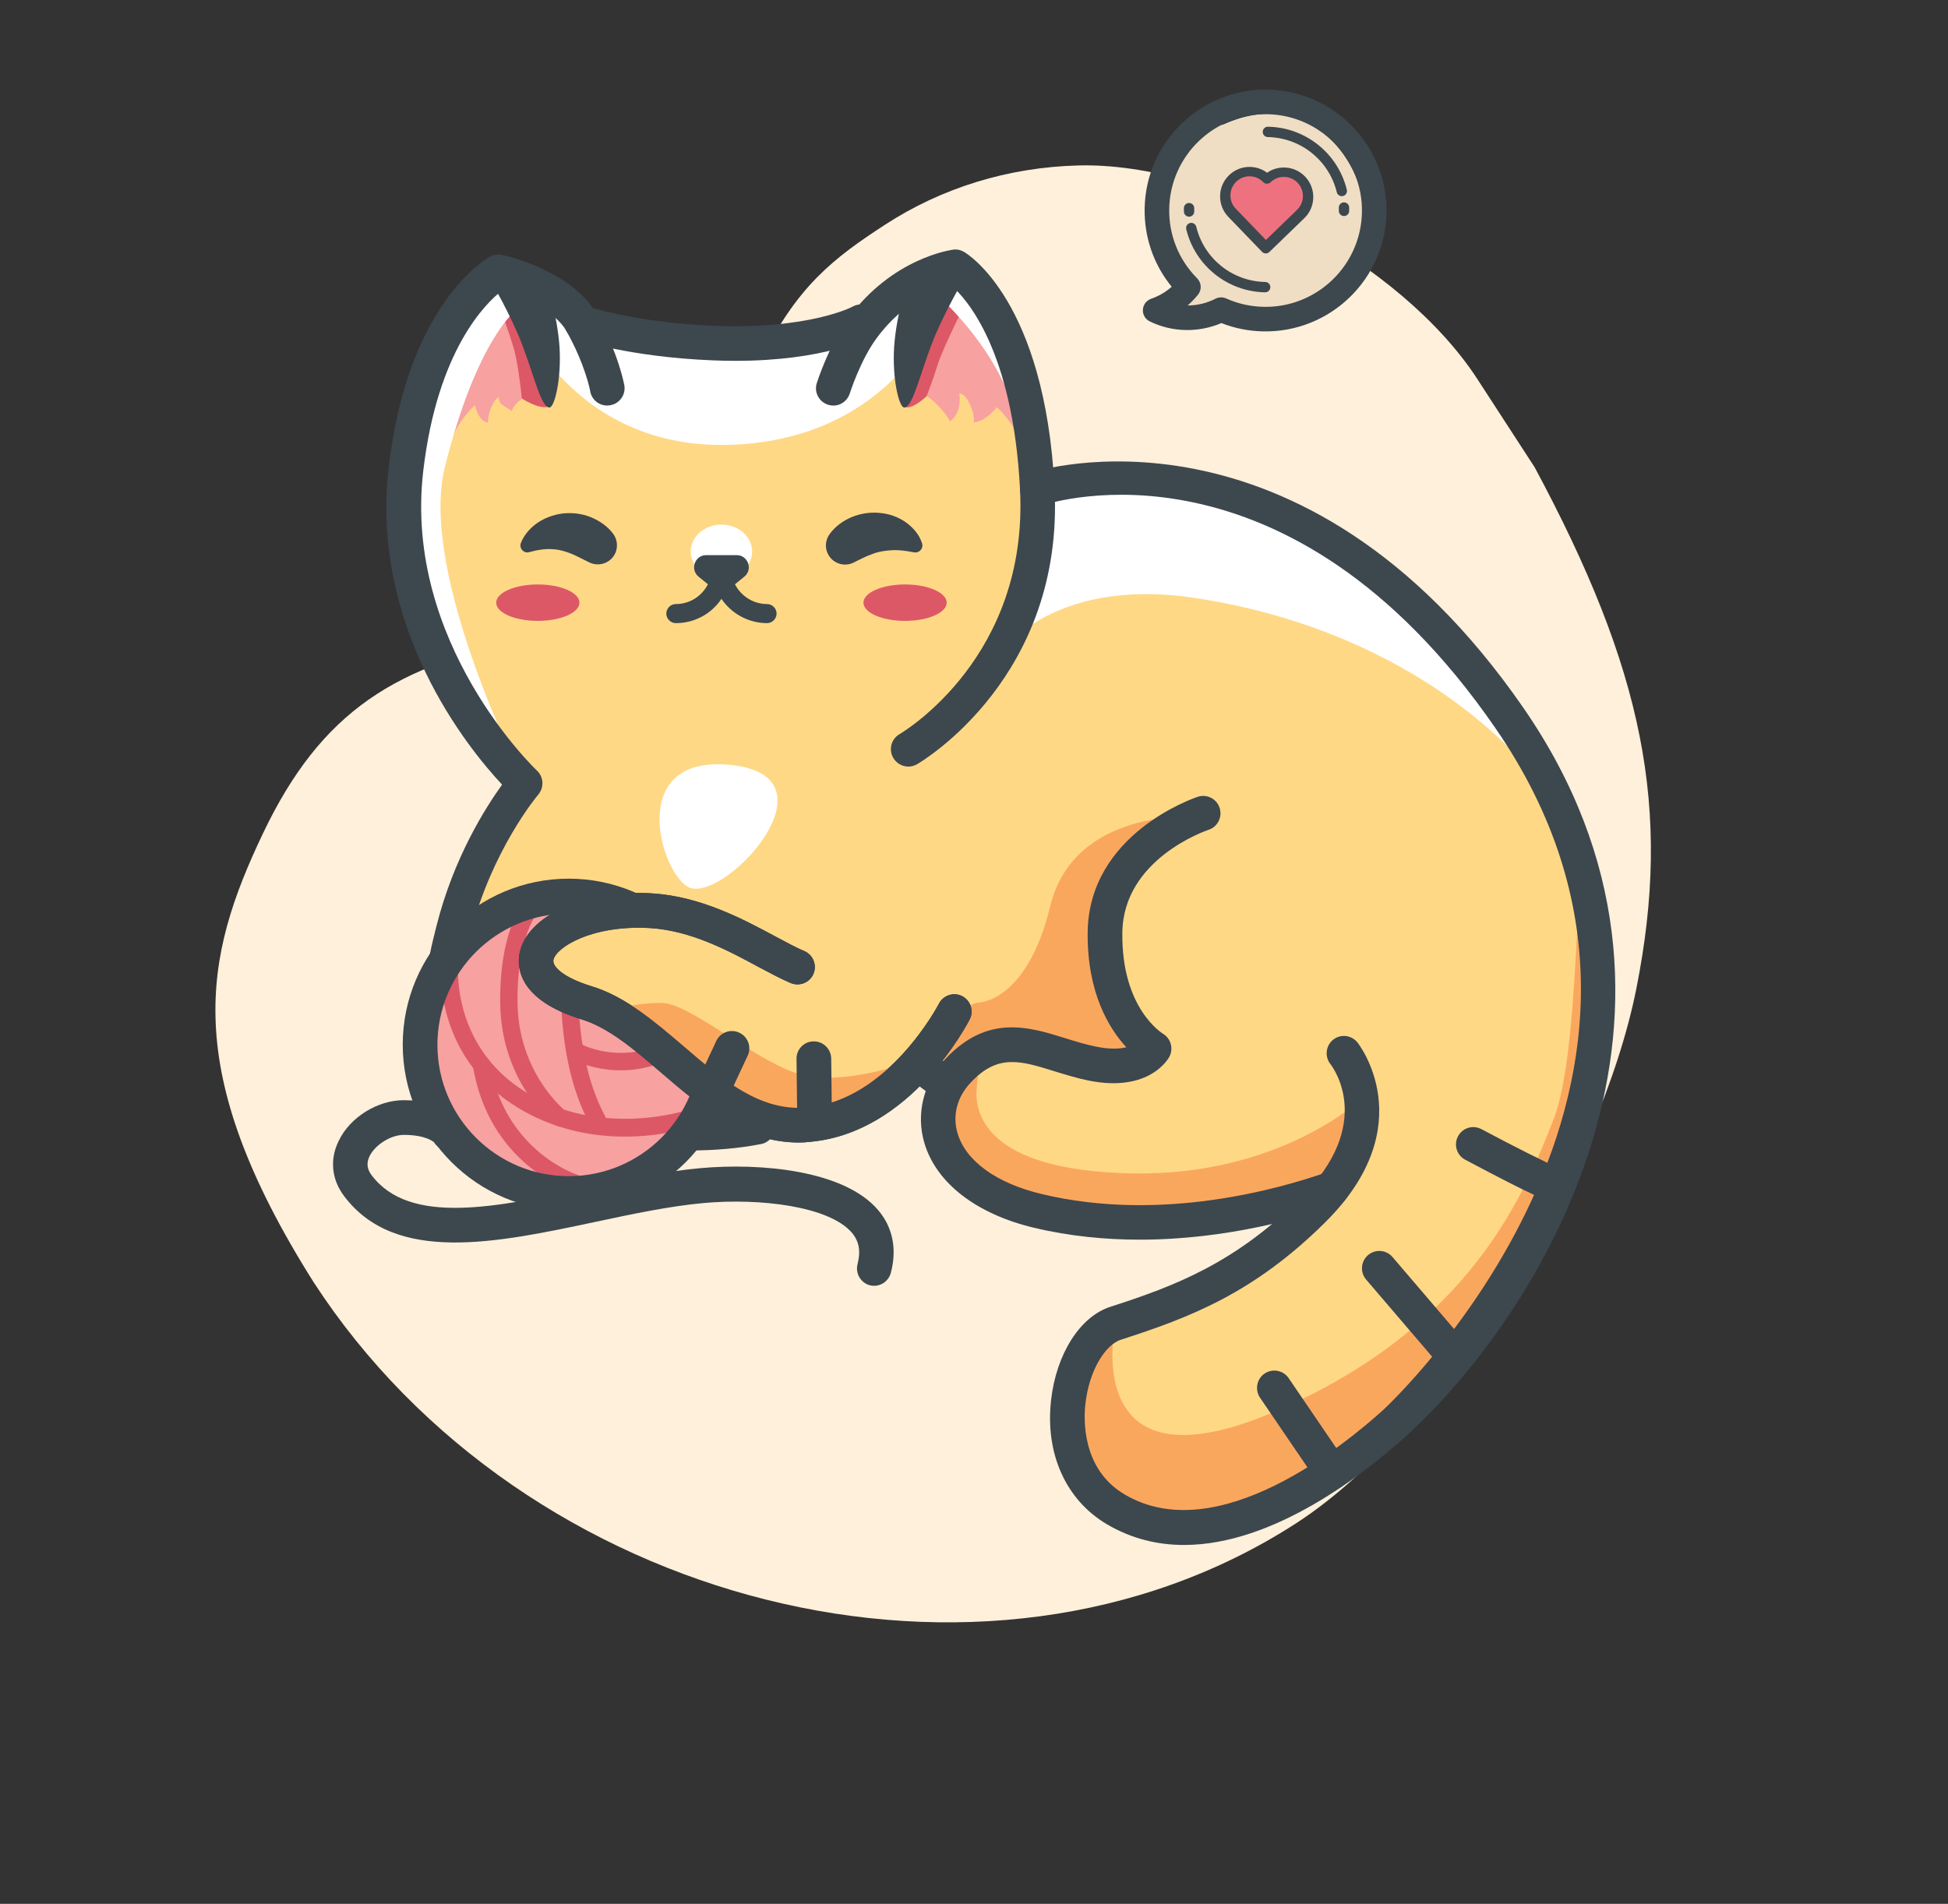 <svg fill="none" height="435" viewBox="0 0 445 435" width="445" xmlns="http://www.w3.org/2000/svg" xmlns:xlink="http://www.w3.org/1999/xlink"><rect x="0" y="0" width="445" height="435" fill="#333333" stroke="none"/><clipPath id="a"><path d="m76 57h293v296h-293z"/></clipPath><path d="m373.813 225.853c-8.178 41.121-43.169 99.878-77.89 122.296-71.245 45.908-176.248 18.775-224.268-55.17-30.801-48.784-24.976-74.377-11.636-102.446 13.338-28.068 30.605-38.883 61.613-44.523 38.086-6.927 41.92-42.165 51.938-63.186 8.229-17.266 16.844-23.841 28.663-31.515 12.851-8.344 28-13.107 44.184-13.507 31.067-.769 73.776 22.176 91.073 48.812l13.075 20.133c24.788 46.138 31.428 77.982 23.249 119.106z" fill="#fef0da"/><g clip-path="url(#a)"><path d="m218.836 244.675c-9.269 9.553-5.11 26.358 18.22 31.947 23.331 5.588 67.18-5.034 67.18-5.034l-4.357 4.915s-29.708 20.928-45.077 25.842c-11.249 3.647-17.785 31.947 0 42.49 21.311 12.644 48.919-6.223 63.813-19.778 21.746-19.779 75.815-89.3 26.064-161.159-49.751-71.86-105.84-47.92-107.741-52.24-2.06-41.142-18.657-50.694-18.657-50.694l-21.548 12.525s-10.378 5.826-33.907 4.875c-18.379-.753-29.946-4.637-29.946-4.637-4.713-8.442-19.052-11.613-19.052-11.613s-16.914 9.195-21.113 45.145c-4.872 41.856 27.213 71.741 27.213 71.741s-7.843 5.826-14.102 26.001c-6.258 20.175.872 42.807 12.795 47.087 8.754 3.171 47.929 10.107 70.071 3.488 7.922-2.378 16.874-15.497 21.35-12.723 2.892 1.823 10.378.198 8.794 1.823z" fill="#ffd886"/><path d="m218.836 244.675c-9.269 9.553-5.11 26.358 18.221 31.947 23.33 5.589 67.179-5.034 67.179-5.034l6.972-20.65s-18.657 17.836-52.682 17.162c-34.026-.674-35.848-14.269-35.412-19.342.435-5.073.792-8.165.792-8.165s-3.486 2.457-5.07 4.082z" fill="#faa75e"/><path d="m102.856 217.763c-.277 3.408-.436 6.46-.357 9.116.357 13.714-.673 17.559 12.715 22.909 12.28 4.876 46.305 12.882 54.584 4.202 0 0-35.452-32.66-54.584-31.748-9.704.475-12.358-4.479-12.358-4.479z" fill="#faa75e"/><path d="m362.464 203.058c13.151 56.639-26.104 105.907-43.849 121.999-14.894 13.555-42.542 32.422-63.813 19.778-17.785-10.543-11.249-38.883 0-42.489 0 0-8.793 39.516 36.323 20.214 45.156-19.343 57.277-50.338 63.734-66.707 6.456-16.37 4.634-65.558 7.605-52.795z" fill="#faa75e"/><path d="m272.746 186.649s-27.371-2.022-32.837 20.412-16.756 22.038-16.756 22.038-5.862 1.744-7.486 5.985-10.734 7.253-6.971 7.887 10.18 1.665 10.18 1.665 8.674-7.531 15.923-5.668 13.032 5.747 19.409 4.479c6.378-1.269 8.556-4.638 8.556-4.638s-15.805-15.695-13.507-25.882c2.297-10.186 23.489-26.278 23.489-26.278z" fill="#faa75e"/><path d="m204.18 247.41s-8.754 9.87-26.817 8.165c-18.062-1.704-35.57-23.068-35.57-23.068s18.062 14.467 35.57 12.168c17.508-2.298 26.817 2.735 26.817 2.735z" fill="#faa75e"/><path d="m108.52 92.593s.713 3.765 3.011 3.964c-.317-1.585 1.228-5.47 2.456-5.827-.238 1.784 1.426 2.022 2.891 3.171.594-1.387 1.624-2.338 2.496-2.814-.159-2.022-.357-3.924-.595-5.827-.316-2.22-.673-4.4-1.148-6.5-.476-2.101-1.07-4.122-1.822-6.025-.238-.674-.555-1.348-.832-1.982-4.952 5.866-8.833 14.229-11.289 24.535-.396 1.704-.753 3.805-.99 6.183 2.218-5.985 5.822-8.878 5.822-8.878z" fill="#f7a1a1"/><path d="m227.035 78.72c-1.861-4.756-4.08-8.759-6.496-11.891-.475.674-.911 1.427-1.347 2.299-1.029 1.982-1.901 4.281-2.733 6.698-.792 2.418-1.505 4.955-2.297 7.531-.396 1.308-.832 2.576-1.268 3.924-.356 1.07-.752 2.14-1.188 3.211.634.357 1.545 1.149 2.456 2.061 1.188 1.189 2.337 2.656 2.852 3.726 1.782-1.308 2.495-3.528 2.139-6.342 1.862-.079 3.644 4.756 3.288 6.58 2.812-.198 5.268-3.488 5.268-3.488s2.178 1.823 4.317 5.47c-.99-7.055-2.654-13.833-4.951-19.699-.04-.04-.04-.04-.04-.079z" fill="#f7a1a1"/><path d="m216.261 62.906 5.268 4.439s-6.1 11.93-7.328 16.013c-1.228 3.964-2.495 7.135-2.495 7.135s-6.219 6.064-6.14-.357c.04-6.421 10.695-27.23 10.695-27.23z" fill="#dc5867"/><path d="m117.472 59.973-5.664 3.884s5.07 13.199 5.942 17.241c.871 4.003 1.465 9.949 1.465 9.949s6.893 4.558 7.328-.119c.555-6.381-9.071-30.956-9.071-30.956z" fill="#dc5867"/><path d="m167.065 174.797c24.835 2.656-.832 30.639-9.269 28.102-6.536-1.982-15.567-30.797 9.269-28.102z" fill="#fff"/><path d="m218.281 60.964-21.548 12.525s-10.378 5.826-33.907 4.875c-18.379-.753-29.946-4.637-29.946-4.637-4.713-8.442-19.052-11.613-19.052-11.613s-16.914 9.195-21.113 45.145c-4.872 41.856 27.213 71.741 27.213 71.741s-24.48-47.682-18.3-72.296c7.288-29.211 16.319-35.91 16.319-35.91s12.319 32.7 50.068 30.797c37.749-1.902 47.771-32.62 47.771-32.62 6.931 6.936 12.002 14.19 15.646 23.385 0 0-.198-13.833-5.902-22.434-3.486-5.271-7.249-8.958-7.249-8.958z" fill="#fff"/><path d="m238.205 112.45s1.545 4.321-2.179 16.37c-3.723 12.049-8.358 21.324-8.358 21.324s11.725-18.51 45.038-13.555c33.352 4.954 60.485 20.412 77.597 40.19 17.112 19.779-20.835-53.191-69.319-63.734-24.122-5.272-42.779-.595-42.779-.595z" fill="#fff"/><g fill="#3d474e"><path d="m157.36 262.868c-8.595 0-17.943-1.03-27.41-3.131-14.458-3.171-23.886-8.641-28.877-16.726-6.615-10.702-3.446-23.227-1.346-31.511 3.961-15.695 11.289-27.111 14.972-32.224-7.803-8.323-30.143-35.791-25.905-72.493 4.357-37.535 22.38-47.722 23.133-48.158.832-.436 1.822-.595 2.733-.396 1.664.357 16.201 3.845 21.627 13.555 5.031 8.997 6.259 15.934 6.338 16.251.356 2.14-1.07 4.201-3.248 4.558-2.139.396-4.199-1.07-4.555-3.211 0-.119-1.109-6.025-5.387-13.674-2.734-4.915-10.576-8.046-14.815-9.275-3.644 2.814-14.735 13.595-17.943 41.261-4.555 39.279 25.667 68.094 25.984 68.372 1.545 1.466 1.664 3.845.317 5.47-.119.119-10.655 12.643-15.527 31.906-2.337 9.236-4.08 18.154.396 25.407 3.763 6.064 11.764 10.503 23.845 13.159 20.083 4.4 34.066 2.894 40.641 1.625 2.179-.436 4.238.991 4.634 3.131.397 2.141-.99 4.241-3.129 4.638-5.07.991-10.615 1.466-16.478 1.466z"/><path d="m207.507 175.154c-1.347 0-2.693-.713-3.446-1.982-1.109-1.902-.475-4.32 1.426-5.43 1.188-.713 29.47-17.756 27.529-55.886-1.624-31.907-12.279-43.679-15.725-46.651-3.169.832-10.853 3.567-17.112 12.168-3.684 5.034-6.021 12.446-6.06 12.525-.674 2.101-2.852 3.25-4.952 2.576-2.099-.674-3.248-2.893-2.574-4.954.119-.357 2.772-8.68 7.209-14.824 10.061-13.754 23.41-15.577 23.964-15.656.872-.119 1.704.079 2.456.515.753.436 18.498 11.138 20.677 53.944 2.218 43.045-30.065 62.347-31.451 63.14-.555.317-1.268.515-1.941.515z"/><path d="m167.897 82.446c-1.664 0-3.407-.04-5.229-.119-18.736-.753-30.54-4.637-31.055-4.835-2.06-.674-3.208-2.933-2.495-4.994.713-2.061 2.931-3.211 4.991-2.497.119.04 11.328 3.726 28.876 4.439 21.825.872 31.728-4.32 31.807-4.399 1.902-1.031 4.318-.357 5.387 1.585 1.03 1.903.357 4.281-1.505 5.351-.436.238-10.061 5.47-30.777 5.47z"/><path d="m270.488 353c-5.981 0-11.962-1.387-17.666-4.756-9.348-5.549-14.101-16.132-12.715-28.34 1.188-10.543 6.615-19.104 13.547-21.324 14.893-4.796 28.44-9.988 43.492-24.891 17.191-17.004 7.209-30.004 6.774-30.559-1.347-1.705-1.07-4.202.594-5.549 1.703-1.388 4.159-1.11 5.545.555.159.198 15.092 18.945-7.367 41.181-16.28 16.132-30.778 21.681-46.661 26.794-3.249 1.03-7.17 6.54-8.081 14.665-.396 3.369-.872 14.864 8.912 20.65 21.271 12.644 50.623-11.573 59.139-19.302.832-.753 81.241-75.388 25.47-155.967-47.295-68.372-100.968-51.487-103.226-50.734-2.099.674-4.317-.436-5.03-2.497-.674-2.061.396-4.32 2.495-4.994.594-.198 61.436-19.739 112.257 53.746 47.731 69.006 3.446 138.963-26.658 166.351-9.427 8.562-30.223 24.971-50.821 24.971z"/><path d="m260.387 283.241c-7.763 0-15.963-.753-24.241-2.735-13.112-3.131-22.222-10.186-24.955-19.263-2.02-6.698-.238-13.912 4.753-19.263 9.626-10.305 19.093-7.372 27.45-4.756 2.258.713 4.595 1.427 6.932 1.902 3.209.674 5.466.516 6.972.159-3.922-4.241-8.992-12.446-8.833-26.279.277-22.473 24.122-30.598 25.152-30.955 2.06-.674 4.318.436 4.991 2.537.674 2.061-.435 4.32-2.495 4.994-.792.277-19.528 6.738-19.726 23.504-.238 17.36 9.15 22.988 9.229 23.068 1.822 1.07 2.495 3.369 1.545 5.232-.159.356-4.476 8.323-18.459 5.509-2.733-.555-5.268-1.348-7.724-2.101-7.882-2.457-13.071-4.082-19.29 2.616-3.09 3.29-4.159 7.531-2.931 11.574 1.901 6.342 8.912 11.375 19.211 13.833 27.371 6.579 54.504-1.269 64.922-4.915 2.059-.713 4.317.357 5.07 2.418.713 2.061-.357 4.32-2.417 5.073-7.922 2.735-25.152 7.848-45.156 7.848z"/><path d="m115.214 232.666c-.316 0-.594-.04-.911-.119l-9.427-2.18c-2.139-.476-3.446-2.616-2.971-4.756.476-2.141 2.615-3.449 4.754-2.973l9.427 2.18c2.139.476 3.446 2.616 2.971 4.756-.436 1.823-2.06 3.092-3.843 3.092z"/><path d="m113.432 253.197c-1.188 0-2.377-.555-3.129-1.546-1.347-1.744-.99-4.241.752-5.549l10.378-7.966c1.743-1.348 4.239-.991 5.546.753 1.347 1.744.99 4.241-.753 5.549l-10.378 7.966c-.752.516-1.584.793-2.416.793z"/><path d="m355.929 274.878c-1.823 0-5.704-1.665-21.232-9.909-1.941-1.031-2.654-3.448-1.624-5.351 1.03-1.942 3.407-2.655 5.348-1.625 7.05 3.765 15.527 8.046 17.785 8.918.396.04.792.119 1.149.278 2.02.832 3.01 3.131 2.218 5.152-.436 1.031-1.307 1.903-2.337 2.299-.436.079-.793.238-1.307.238zm-3.447-6.064c-.079.158-.158.317-.237.515.079-.198.158-.357.237-.515z"/><path d="m332.479 314.078c-1.109 0-2.219-.476-3.011-1.388l-17.389-20.333c-1.426-1.664-1.228-4.162.436-5.588 1.664-1.427 4.159-1.229 5.585.436l17.389 20.333c1.426 1.664 1.228 4.162-.436 5.588-.752.635-1.663.952-2.574.952z"/><path d="m304.236 340.356c-1.267 0-2.495-.594-3.287-1.744l-13.111-19.263c-1.228-1.823-.753-4.28 1.029-5.509 1.823-1.229 4.278-.753 5.506 1.03l13.111 19.263c1.228 1.824.753 4.281-1.029 5.51-.674.515-1.426.713-2.219.713z"/><path d="m207.23 64.174s-2.496 7.927-2.971 15.062c-.475 7.253 1.109 13.873 2.298 13.873 2.099 0 3.842-8.839 7.129-16.607 3.328-7.729 7.526-14.388 7.526-14.388l-6.179-.396z"/><path d="m124.84 64.174s2.495 7.927 2.971 15.062c.475 7.253-1.109 13.873-2.298 13.873-2.099 0-3.842-8.839-7.13-16.607-3.367-7.729-6.654-12.882-6.654-12.882l5.268-1.863z"/></g><path d="m164.807 132.149c3.872 0 7.011-2.75 7.011-6.143s-3.139-6.144-7.011-6.144-7.011 2.751-7.011 6.144 3.139 6.143 7.011 6.143z" fill="#fff"/><path d="m132.366 137.698c0 2.299-4.278 4.162-9.507 4.162-5.268 0-9.506-1.863-9.506-4.162 0-2.298 4.277-4.161 9.506-4.161s9.507 1.863 9.507 4.161z" fill="#dc5867"/><path d="m216.261 137.698c0 2.299-4.278 4.162-9.507 4.162-5.268 0-9.506-1.863-9.506-4.162 0-2.298 4.278-4.161 9.506-4.161 5.229 0 9.507 1.863 9.507 4.161z" fill="#dc5867"/><path d="m175.224 138.016c-3.089 0-5.941-1.784-7.327-4.519l2.138-1.744c2.021-1.625.832-4.915-1.742-4.915h-6.972c-2.575 0-3.763 3.25-1.743 4.915l2.139 1.744c-1.426 2.775-4.198 4.519-7.328 4.519-1.188 0-2.178.99-2.178 2.18 0 1.189.99 2.179 2.178 2.179 4.239 0 8.12-2.1 10.418-5.549 2.297 3.409 6.219 5.549 10.417 5.549 1.189 0 2.179-.99 2.179-2.179 0-1.19-.99-2.18-2.179-2.18z" fill="#3d474e"/><path d="m208.577 126.164.198.04c.277.04.515.04.792-.04.871-.277 1.347-1.189 1.069-2.021-.594-1.902-1.94-3.528-3.644-4.756-1.703-1.229-3.763-1.982-5.902-2.18-2.139-.238-4.396.079-6.456.911-2.02.833-3.882 2.18-5.15 3.964-.871 1.229-1.109 2.933-.396 4.4 1.03 2.18 3.644 3.131 5.823 2.1l.713-.356c.99-.476 1.783-.912 2.694-1.269.871-.357 1.782-.713 2.772-.911.991-.199 2.1-.318 3.288-.357 1.228 0 2.575.158 4.199.475z" fill="#3d474e"/><path d="m134.94 118.158c-2.06-.832-4.278-1.07-6.417-.832-2.139.277-4.159 1.03-5.862 2.219-1.664 1.189-3.01 2.775-3.684 4.558-.119.318-.119.635-.039.952.237.832 1.109 1.347 1.94 1.11l.159-.04c1.545-.436 2.891-.634 4.119-.674 1.228 0 2.377.119 3.367.396 1.03.278 1.941.635 2.813 1.031.871.396 1.663.832 2.654 1.308l.713.357c1.386.634 3.05.555 4.396-.397 1.981-1.387 2.417-4.122 1.03-6.104-1.267-1.744-3.129-3.052-5.189-3.884z" fill="#3d474e"/><path d="m215.628 251.374c-.713 0-1.426-.198-2.1-.595-.237-.158-1.426-.951-5.981-4.518-1.743-1.348-2.02-3.845-.673-5.549 1.346-1.744 3.842-2.022 5.545-.674 4.318 3.409 5.348 4.083 5.387 4.122 1.822 1.189 2.337 3.647 1.149 5.47-.753 1.07-2.06 1.744-3.327 1.744z" fill="#3d474e"/><path d="m134.426 232.824c-2.773 0-4.556-.475-4.714-.515-1.069-.277-1.664-1.387-1.386-2.418.277-1.03 1.386-1.664 2.416-1.387.079 0 6.971 1.784 14.854-2.616 4.753-2.656 9.348-9.156 9.388-9.235.633-.912 1.861-1.11 2.772-.476s1.109 1.863.476 2.775c-.198.317-5.15 7.332-10.695 10.424-5.07 2.814-9.824 3.448-13.111 3.448z" fill="#3d474e"/><path d="m129.909 272.658c-18.735 0-33.946-15.22-33.946-33.968 0-18.747 15.211-33.967 33.946-33.967 18.736 0 33.947 15.22 33.947 33.967-.04 18.788-15.211 33.968-33.947 33.968z" fill="#f7a1a1"/><path d="m142.744 259.697c-7.209 0-16.082-1.466-24.598-6.698-19.211-11.772-17.469-32.224-17.389-33.096.118-1.07.99-1.863 2.139-1.783 1.069.118 1.901 1.07 1.782 2.14-.079.753-1.505 18.906 15.527 29.33 17.31 10.583 36.72 4.043 36.918 4.004 1.029-.357 2.178.198 2.535 1.228.356 1.031-.198 2.141-1.228 2.537-.476.158-6.853 2.338-15.686 2.338z" fill="#dc5867"/><path d="m127.889 257.319c-.435 0-.871-.119-1.228-.436-.514-.396-12.239-9.75-12.398-27.784-.158-19.382 7.091-25.011 7.368-25.248.871-.635 2.099-.476 2.773.396.633.872.475 2.101-.396 2.774-.159.119-5.942 5.074-5.784 22.038.159 16.092 10.774 24.614 10.854 24.693.871.674 1.03 1.903.356 2.775-.396.515-.95.792-1.545.792z" fill="#dc5867"/><path d="m131.098 272.183c-.198 0-.396-.04-.594-.08-.752-.237-18.854-6.262-22.499-28.656-.158-1.07.555-2.101 1.624-2.259 1.07-.159 2.1.554 2.258 1.625 3.248 20.016 19.647 25.485 19.806 25.525 1.029.317 1.624 1.467 1.267 2.497-.277.793-1.03 1.348-1.862 1.348z" fill="#dc5867"/><path d="m136.485 257.953c-.713 0-1.386-.396-1.743-1.07-1.426-2.695-5.704-10.82-6.496-26.397-.753-15.339 6.773-25.763 7.09-26.199.634-.872 1.902-1.071 2.773-.436.871.634 1.07 1.902.436 2.774-.079.079-7.011 9.79-6.338 23.663.753 14.665 4.714 22.235 6.021 24.732.515.952.158 2.18-.832 2.696-.277.158-.594.237-.911.237z" fill="#dc5867"/><path d="m141.832 244.557c-6.773 0-11.17-2.577-11.407-2.735-.951-.555-1.228-1.784-.674-2.735.555-.951 1.783-1.229 2.694-.674.119.04 6.258 3.607 15.012 1.467 5.308-1.269 11.448-6.303 11.527-6.382.832-.713 2.099-.594 2.773.278.673.832.554 2.1-.278 2.774-.277.238-6.932 5.668-13.111 7.135-2.337.634-4.515.872-6.536.872z" fill="#dc5867"/><path d="m129.909 276.622c-20.914 0-37.907-17.004-37.907-37.932 0-20.927 16.993-37.931 37.907-37.931 20.915 0 37.908 17.004 37.908 37.931 0 20.928-17.033 37.932-37.908 37.932zm0-67.896c-16.517 0-29.985 13.436-29.985 30.004 0 16.528 13.428 30.004 29.985 30.004 16.558 0 29.986-13.436 29.986-30.004-.04-16.568-13.468-30.004-29.986-30.004z" fill="#3d474e"/><path d="m199.704 293.784c-.317 0-.674-.039-.991-.119-2.099-.555-3.366-2.735-2.812-4.835.753-2.933.357-5.193-1.267-7.135-5.11-6.064-20.955-8.006-33.947-6.817-7.803.713-16.399 2.537-24.756 4.32-22.42 4.756-45.592 9.711-57.317-5.906-2.892-3.805-3.327-8.442-1.228-12.643 2.575-5.391 8.873-9.275 14.854-9.275 9.823 0 13.072 4.558 13.626 5.47 1.149 1.862.555 4.32-1.307 5.43-1.862 1.149-4.278.555-5.427-1.308-.04 0-1.743-1.665-6.892-1.665-2.931 0-6.496 2.22-7.803 4.836-.753 1.545-.634 2.933.436 4.36 8.714 11.573 28.48 7.372 49.355 2.893 8.556-1.823 17.429-3.726 25.668-4.479 13.983-1.268 32.996.476 40.72 9.592 3.327 3.924 4.317 8.878 2.891 14.308-.475 1.784-2.059 2.973-3.802 2.973z" fill="#3d474e"/><path d="m217.964 231.16s-12.2 23.979-33.273 25.842-33.55-22.592-50.741-27.864c-22.935-7.015-8.318-22.473 14.814-21.007 13.943.872 25.708 9.671 33.353 12.842" fill="#ffd886"/><path d="m182.473 261.045c-12.834 0-22.697-8.442-31.451-15.973-6.139-5.272-11.962-10.266-18.181-12.168-14.458-4.44-14.735-11.931-14.181-14.983 1.585-8.72 14.973-14.784 30.421-13.793 11.052.713 20.796 5.945 27.886 9.75 2.614 1.388 4.833 2.616 6.734 3.409 2.02.832 2.971 3.171 2.139 5.192-.832 2.022-3.169 2.973-5.189 2.141-2.258-.952-4.753-2.299-7.447-3.726-6.813-3.686-15.329-8.244-24.638-8.839-13.309-.793-21.587 4.4-22.142 7.293-.277 1.506 2.337 4.043 8.714 5.985 7.804 2.378 14.537 8.165 21.034 13.714 8.952 7.689 17.428 14.943 28.202 13.992 18.578-1.626 29.986-23.465 30.104-23.703.991-1.942 3.407-2.735 5.308-1.744 1.941.991 2.733 3.369 1.743 5.312-.554 1.07-13.467 25.961-36.481 27.982-.872.119-1.743.159-2.575.159z" fill="#3d474e"/><path d="m209.527 242.099s-15.805 5.985-26.024 3.567c-10.22-2.457-25.708-16.568-32.481-16.528s-14.537 2.259-14.537 2.259 29.985 25.684 41.274 25.684 27.648-6.222 31.768-14.982z" fill="#faa75e"/><path d="m182.473 261.045c-12.834 0-22.697-8.442-31.451-15.973-6.139-5.272-11.962-10.266-18.181-12.168-14.458-4.44-14.735-11.931-14.181-14.983 1.585-8.72 14.973-14.784 30.421-13.793 11.052.713 20.796 5.945 27.886 9.75 2.614 1.388 4.833 2.616 6.734 3.409 2.02.832 2.971 3.171 2.139 5.192-.832 2.022-3.169 2.973-5.189 2.141-2.258-.952-4.753-2.299-7.447-3.726-6.813-3.686-15.329-8.244-24.638-8.839-13.309-.793-21.587 4.4-22.142 7.293-.277 1.506 2.337 4.043 8.714 5.985 7.804 2.378 14.537 8.165 21.034 13.714 8.952 7.689 17.428 14.943 28.202 13.992 18.578-1.626 29.986-23.465 30.104-23.703.991-1.942 3.407-2.735 5.308-1.744 1.941.991 2.733 3.369 1.743 5.312-.554 1.07-13.467 25.961-36.481 27.982-.872.119-1.743.159-2.575.159z" fill="#3d474e"/><path d="m186.078 259.539c-2.179 0-3.922-1.744-3.961-3.924l-.159-13.675c-.039-2.179 1.703-4.003 3.922-4.003h.039c2.179 0 3.922 1.744 3.961 3.924l.159 13.675c.039 2.18-1.704 4.003-3.922 4.003 0 0 0 0-.039 0z" fill="#3d474e"/><path d="m162.39 253.752c-.554 0-1.148-.119-1.663-.357-1.981-.911-2.852-3.29-1.902-5.271l4.793-10.266c.911-1.982 3.288-2.854 5.269-1.903 1.98.912 2.852 3.29 1.901 5.272l-4.793 10.266c-.673 1.427-2.099 2.259-3.605 2.259z" fill="#3d474e"/></g><path d="m265.978 69.592c2.016-.727 3.915-1.911 5.551-3.556.455-.458.877-.938 1.265-1.438-4.075-4.281-6.55-10.207-6.437-16.715.144-8.228 4.388-15.382 10.666-19.384.832-.084 1.761.241 2.534-.106 19.976-8.97 32.482 9.094 32.259 21.89-.144 8.228-6.589 16.913-21.086 21.051-.833.084-1.678.121-2.534.106-3.107-.054-6.053-.77-8.717-2.015-2.145 1.151-4.586 1.783-7.166 1.738-2.273-.04-4.418-.601-6.335-1.571z" fill="#efdec3"/><path d="m290.483 48.86c2.623-2.41 2.693-6.391.155-8.891-.012-.011-.024-.022-.036-.034 2.186-1 4.891-.612 6.671 1.142 2.221 2.189 2.16 5.674-.136 7.784l-.006.005-8.31 7.636-3.212-3.164 4.868-4.472z" fill="#fff"/><path d="m289.133 57.904c-.302-.005-.602-.126-.828-.361l-7.697-7.986c-.002-.002-.005-.006-.009-.01-1.245-1.294-1.913-2.996-1.881-4.793.031-1.8.76-3.479 2.052-4.729 1.292-1.25 2.992-1.921 4.788-1.89 1.426.025 2.777.491 3.897 1.33 1.149-.799 2.515-1.218 3.941-1.193 1.796.031 3.471.761 4.719 2.056 1.248 1.294 1.917 2.998 1.886 4.798s-.76 3.479-2.048 4.725c-.003.003-.006.006-.009.009l-7.97 7.713c-.235.227-.539.337-.841.332z" fill="#3d474e"/><path clip-rule="evenodd" d="m269.166 66.173c-1.644 1.587-3.565 2.768-5.71 3.509-.5.173-.846.629-.878 1.156-.031.527.258 1.022.733 1.253 2.387 1.16 4.95 1.772 7.618 1.818 2.78.049 5.551-.546 8.052-1.722 3.063 1.29 6.313 1.973 9.671 2.032 14.405.252 26.33-11.261 26.581-25.662.251-14.402-11.264-26.323-25.67-26.575-14.405-.252-26.329 11.261-26.581 25.663-.117 6.699 2.267 13.033 6.737 17.966-.179.192-.364.379-.553.562zm9.183 3.414c-2.263 1.164-4.813 1.756-7.374 1.711-1.252-.022-2.477-.189-3.665-.499 1.326-.75 2.553-1.668 3.671-2.747.539-.52 1.05-1.078 1.518-1.657.42-.518.382-1.268-.088-1.741-4.507-4.545-6.928-10.569-6.816-16.964.226-12.962 10.958-23.323 23.923-23.096s23.329 10.956 23.103 23.917c-.227 12.961-10.959 23.322-23.924 23.096-3.21-.056-6.31-.746-9.215-2.05-.163-.073-.337-.111-.512-.115-.213-.004-.426.044-.621.144z" fill="#3d474e" fill-rule="evenodd"/><path clip-rule="evenodd" d="m316.733 48.583c.266-15.23-11.91-27.835-27.143-28.101-15.234-.266-27.842 11.906-28.108 27.136-.115 6.592 2.064 12.858 6.181 17.901-1.382 1.223-2.957 2.143-4.697 2.745h-.001c-1.072.371-1.816 1.351-1.884 2.484v0c-.068 1.133.554 2.195 1.574 2.691h.001c2.584 1.256 5.362 1.919 8.247 1.969 2.785.049 5.561-.498 8.107-1.591 3.061 1.204 6.291 1.842 9.615 1.9 15.234.266 27.842-11.905 28.108-27.136zm-27.241-22.489c12.137.212 21.841 10.258 21.629 22.391-.212 12.133-10.26 21.834-22.398 21.622-3.009-.052-5.909-.698-8.626-1.919-.351-.158-.726-.239-1.101-.246-.457-.008-.915.095-1.333.31v0c-1.955 1.006-4.152 1.539-6.368 1.547.247-.216.49-.439.728-.669v-0c.583-.563 1.135-1.165 1.642-1.792.901-1.113.819-2.725-.189-3.741-4.222-4.257-6.486-9.892-6.382-15.881.212-12.133 10.261-21.835 22.398-21.623z" fill="#3d474e" fill-rule="evenodd"/><path d="m296.309 47.935c.839-.811 1.312-1.901 1.332-3.069.021-1.168-.414-2.273-1.224-3.113-.809-.84-1.897-1.314-3.062-1.334-1.165-.02-2.269.415-3.107 1.227-.225.218-.528.337-.841.332-.312-.005-.61-.135-.828-.361-.809-.84-1.897-1.314-3.062-1.334-1.166-.02-2.269.415-3.108 1.226-.838.811-1.311 1.901-1.331 3.069-.021 1.168.414 2.274 1.224 3.114.001.002.005.006.008.009l6.873 7.131 7.117-6.887c.003-.003.006-.006.009-.009z" fill="#ee717f"/><g fill="#3d474e"><path d="m271.85 50.957c.633-.155 1.272.233 1.427.867 1.781 7.289 8.261 12.47 15.76 12.601.651.011 1.17.55 1.159 1.203-.011.653-.549 1.173-1.201 1.162-8.568-.15-15.975-6.072-18.011-14.403-.155-.635.233-1.275.866-1.43z"/><path d="m271.659 49.507c-.017 0-.034.001-.051 0-.629-.011-1.143-.517-1.158-1.153-.007-.269-.008-.542-.003-.811.011-.653.549-1.173 1.2-1.162.652.011 1.171.55 1.16 1.203-.005.236-.004.475.002.712.016.653-.499 1.195-1.15 1.211z"/><path d="m288.455 30.116c.012-.653.549-1.173 1.201-1.162 8.569.15 15.975 6.072 18.011 14.403.155.634-.233 1.275-.866 1.43-.101.025-.203.036-.302.034-.523-.009-.995-.368-1.125-.901-1.781-7.288-8.261-12.47-15.76-12.601-.651-.011-1.17-.55-1.159-1.203z"/><path d="m306.992 46.237c.65-.016 1.193.5 1.209 1.153.007.27.008.543.003.811-.011.653-.549 1.173-1.2 1.162-.652-.011-1.171-.55-1.16-1.203.004-.235.003-.475-.002-.712-.016-.653.499-1.195 1.15-1.211z"/></g></svg>